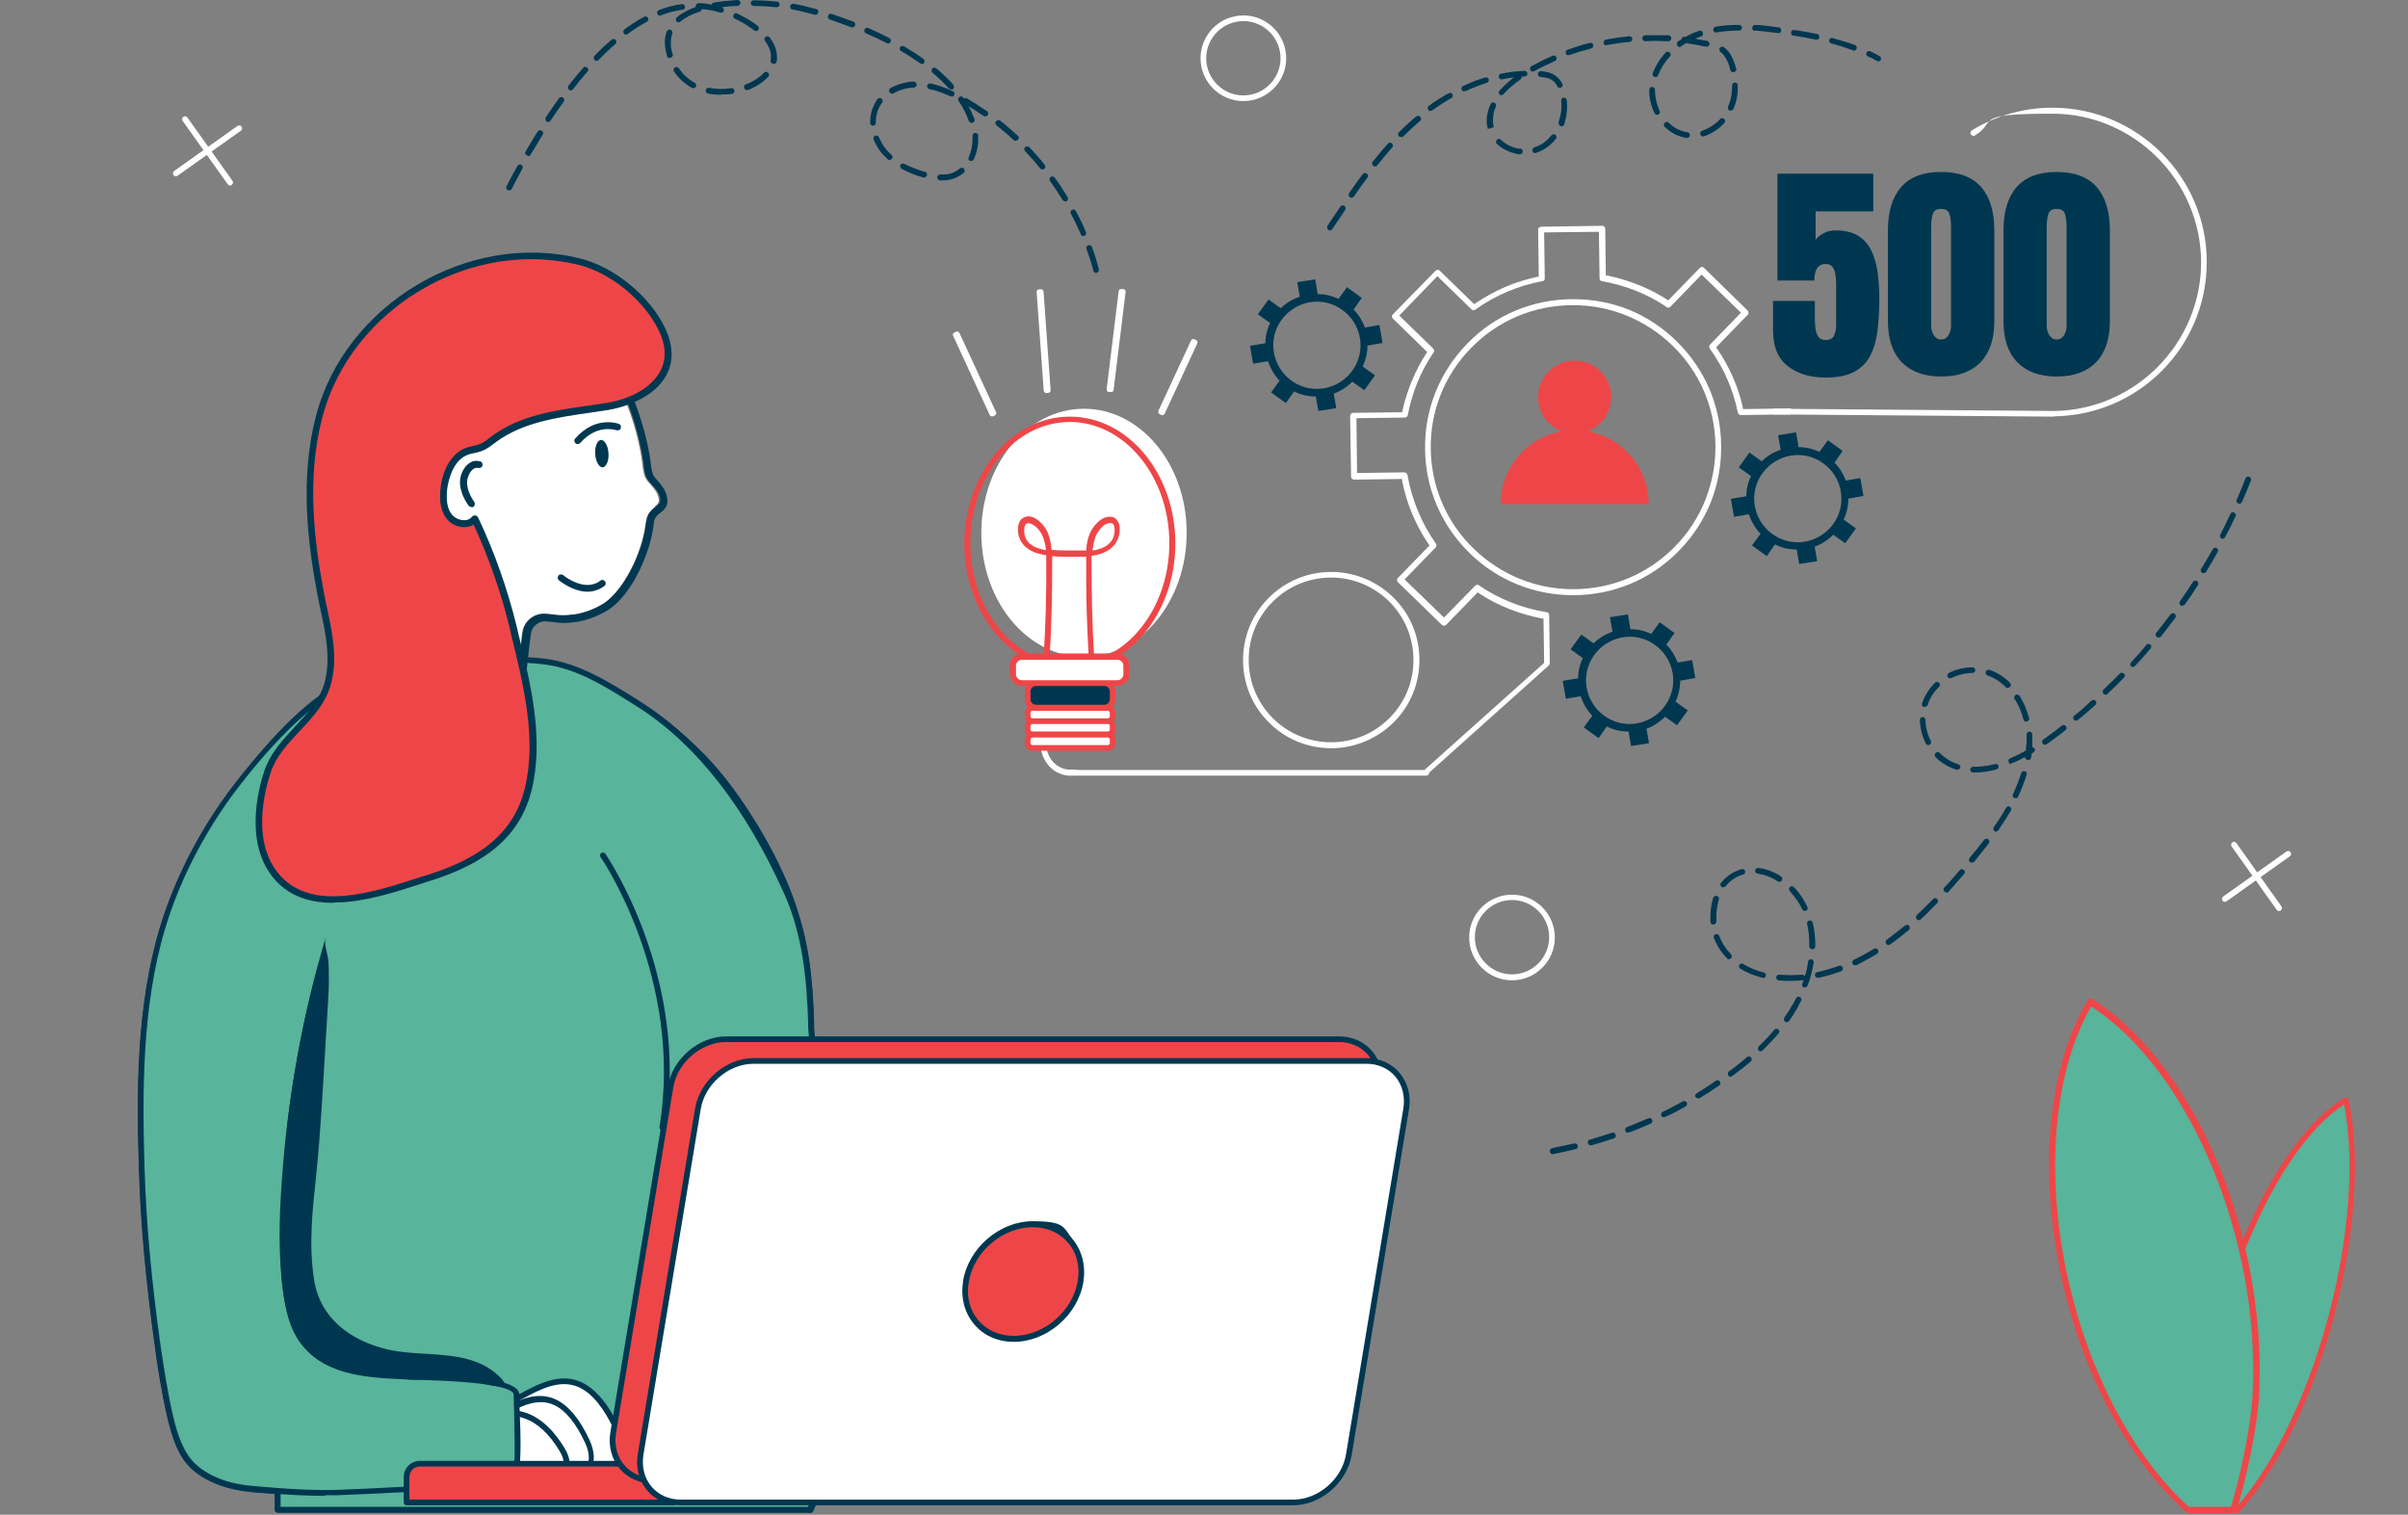 <?xml version="1.0" encoding="UTF-8"?><svg id="_ò_1" xmlns="http://www.w3.org/2000/svg" viewBox="0 0 764.6 481"><rect x="0" y="0" width="764.6" height="481" fill="#808080" stroke="none"/><defs><style>.cls-1{fill:#fff;}.cls-2{fill:#ee4648;}.cls-3{fill:#58b49a;}.cls-4{fill:#003750;}</style></defs><path class="cls-1" d="m208,161c-.5.4-1.1.9-1.7,1.6-1,1.2-1.2,2.7-1.4,4-1.2,9.5-7,20.6-12.9,24.8-2.6,1.8-6.6,3.4-9.8,3.8-3.4.5-4.4.4-7.1,0-.5,0-1.1-.1-1.9-.2-3.2-.4-6.3,1.7-7.2,4.9-.2.7-.4,2.4-.7,5.2-.3-1.1-.6-2.2-.8-3.3l-.7-3c-2.9-11.9-7-23.4-12.2-34.4-.2-.3-.5-.6-.9-.6s-.7.1-1,.4c-.8,1-1.9,1.1-2.5,1.1h0c-1.5,0-3-.7-3.9-1.8-1.4-1.8-1.9-4.5-1.5-8.2.3-2.1,1.5-9.3,7-11,.5-.2,1.1-.3,1.7-.4.7-.1,1.5-.3,2.2-.6,1.5-.5,2.8-1.5,4-2.4l.8-.6c8.4-6.1,19.2-7.7,29.6-9.2,1.8-.3,3.6-.5,5.4-.8,2.3-.4,4.6-.9,6.6-1.7,2.4,6.2,4,12.4,4.8,18.3,0,.3,0,.6.1.9.2,1.7.4,3.6,1.7,5.1l1.4,1.6c1.3,1.5,1.9,2.8,2.1,4.1,0,1.1-.4,1.5-1.4,2.3h0l.2.1Z"/><path class="cls-3" d="m261.3,470.2l-1-133.3-2.6-7c-.1-1.4-.2-2.9-.2-3.8v-1.4c-.4-14.1-1.4-24.5-5.9-37.9-4.6-13.5-14.1-29.4-22.7-40.1-7.2-8.9-15.9-16.4-25.3-22.4-.2-.1-.4-.2-.6-.4-.3-.2-.7-.4-1-.6-.8-.5-1.6-1-2.5-1.6-8-5-16.4-9.9-25.6-11.3-1.1,0-2.1-.1-3.1-.2l-30.6.5h-.7c-8.3.1-16.7.8-24.5,3.8-14.6,5.5-26.9,19.2-37,31.6-.2.3-.5.6-.7.9-11,13.6-20.4,30.5-25.6,48-7.3,24.4-7.3,50.9-6.5,76.3.6,18.7,2.4,37.3,5,55.8,1.1,7.6,2.3,15.3,4,22.8,1.4,5.9,3.2,12.2,7.7,16.1,5.3,4.7,12.3,6.5,19,7,.6,0,1.2.1,1.8.1s1.1,0,1.7.1h.7c.4,0,.9,0,1.3.1h1.9v6h169.2l1.1-2.3,2.9-7h0l-.2.2Z"/><path class="cls-4" d="m257.4,480.4H88.2c-.2,0-.5-.1-.7-.3-.2-.2-.3-.4-.3-.6v-5.1l-6.6-.5c-8.2-.7-14.8-3.1-19.5-7.2-4.6-4-6.5-10.4-8-16.6-1.8-7.9-3.1-16-4-22.9-2.8-20.2-4.5-38.5-5-55.9-.8-23.9-.9-51.5,6.6-76.6,5-16.7,14.1-33.9,25.8-48.3l.7-.9c10.8-13.4,22.8-26.5,37.4-31.9,8.4-3.2,17.3-3.7,24.8-3.8l31.3-.5c1.1,0,2.2.2,3.2.2,9.5,1.5,18.1,6.5,26,11.4l4.1,2.6c9.9,6.4,18.5,14,25.5,22.6,9.6,11.9,18.6,27.8,22.9,40.4,4.5,13.3,5.6,23.6,6,38.2v1.4c0,.9.1,2.1.2,3.4v.2l2.6,6.8v.3l1,133.3v.4l-2.9,7-1.1,2.4c-.1.3-.5.5-.8.5h0Zm-168.3-1.9h167.7l.8-1.8,2.8-6.8-.9-132.9-2.5-6.8v-.6c-.1-1.3-.2-2.6-.2-3.5v-1.4c-.4-14.4-1.5-24.6-5.9-37.7-4.2-12.3-13.3-28.3-22.6-39.9-6.9-8.5-15.3-16-25.1-22.2l-4.1-2.6c-7.8-4.9-16.1-9.8-25.3-11.2-1,0-2.1-.1-3.1-.2l-31.2.5c-7.4.1-16,.6-24.2,3.7-14.2,5.3-26,18.2-36.6,31.4l-.7.9c-11.5,14.2-20.5,31.2-25.4,47.7-7.4,24.8-7.2,52.3-6.5,76,.5,17.3,2.2,35.5,5,55.7,1,6.8,2.2,14.8,4,22.7,1.4,6,3.3,12,7.4,15.7,4.4,3.9,10.6,6.2,18.4,6.8l7.4.6c.5,0,.8.4.8.9v5h0Z"/><path class="cls-1" d="m160.9,445.9c7.5-3.5,15.4-9.6,23.4-5.9,4.9,2.3,8.7,8,11.6,14.1,1.9,4.2,2,7.7-.4,11.5-.3.5-.7,1.1-1.1,1.6-3.1,4.2-8.3,1.9-9.1-4-.3-2.2-.6-4.3-1-6.5s-1-4.6-2.3-5.8c-1.8-1.6-4.1-.6-6.2.3-8.3,3.8-17.2,5.1-25.9,4,3.5-2.7,6.7-6,10.1-9l.9-.3h0Z"/><path class="cls-4" d="m190.8,470.3c-.4,0-.8,0-1.2-.2-2.6-.7-4.6-3.4-5.1-6.8-.3-2.1-.6-4.3-1-6.5s-.9-4.3-2-5.3c-1.3-1.2-3-.5-5.2.5-8.4,3.8-17.6,5.2-26.4,4-.4,0-.7-.3-.8-.7-.1-.4,0-.7.3-1,2.3-1.8,4.6-3.9,6.7-5.9,1.1-1,2.2-2.1,3.3-3.1.2-.2.6-.3.9-.2,0,0,.2-.2.3-.2,1.5-.7,2.9-1.5,4.5-2.3,6.3-3.4,12.9-6.8,19.7-3.6,4.4,2.1,8.5,7,12,14.5,2.2,4.7,2,8.5-.4,12.4-.4.5-.7,1.1-1.1,1.6-1.2,1.6-2.8,2.5-4.5,2.5h0v.3Zm-11-21.3c1,0,2,.3,2.9,1.1,1.6,1.5,2.2,4,2.6,6.3.4,2.2.8,4.4,1,6.5.4,2.8,1.8,4.8,3.7,5.3,1.4.4,2.7-.2,3.8-1.7.4-.5.7-1,1-1.5,2.1-3.4,2.2-6.6.3-10.7-3.3-7.2-7.1-11.8-11.1-13.7-6-2.8-12.2.4-18.1,3.6-1.5.8-3,1.6-4.6,2.3-.2.1-.4.1-.6,0h0c-1.1,1-2.2,2-3.3,3-1.6,1.5-3.4,3.1-5.1,4.6,7.8.6,15.8-.8,23.3-4.1,1.2-.5,2.8-1.2,4.3-1.2h0l-.1.2Z"/><path class="cls-1" d="m155.6,450.5c6.6-3.1,13.6-8.5,20.8-5.2,4.4,2,7.8,7.1,10.3,12.5,1.7,3.7,1.8,6.8-.3,10.2-.3.5-.6.9-.9,1.4-2.8,3.7-7.4,1.7-8.1-3.6-.3-1.9-.6-3.8-.9-5.7-.4-2-.9-4.1-2.1-5.1-1.6-1.4-3.7-.5-5.5.3-7.4,3.3-15.3,4.5-23,3.5,3.1-2.4,6-5.3,9-7.9l.8-.2h0l-.1-.2Z"/><path class="cls-4" d="m182,472.1c-.4,0-.7,0-1.1-.1-2.4-.6-4.1-3-4.6-6.1-.3-1.9-.6-3.8-.9-5.7s-.8-3.8-1.8-4.6c-1.1-1-2.6-.4-4.5.4-7.5,3.4-15.7,4.6-23.5,3.6-.4,0-.7-.3-.8-.7s0-.7.3-1c2.1-1.5,4-3.4,5.9-5.2,1-.9,2-1.8,2.9-2.7.2-.2.5-.3.8-.2,0,0,.2-.1.2-.2,1.3-.6,2.6-1.3,4-2,5.6-3,11.5-6,17.6-3.2,4,1.9,7.6,6.2,10.7,12.9,1.9,4.2,1.8,7.6-.4,11.1-.3.5-.6,1-1,1.4-1.1,1.5-2.6,2.3-4.1,2.3h.3Zm-9.7-18.9c.9,0,1.8.3,2.6,1,1.4,1.3,2,3.6,2.4,5.7.4,1.9.7,3.9.9,5.8.3,2.4,1.6,4.2,3.2,4.6,1.2.3,2.3-.2,3.2-1.5.3-.4.6-.9.9-1.3,1.9-3,1.9-5.8.3-9.3-2.9-6.3-6.3-10.4-9.8-12-5.3-2.5-10.7.4-16,3.2-1.3.7-2.7,1.4-4.1,2-.2,0-.4.1-.6,0h0c-1,.9-1.9,1.8-2.9,2.7-1.4,1.3-2.9,2.6-4.3,3.9,6.9.5,13.8-.7,20.4-3.7,1.1-.5,2.5-1.1,3.9-1.1h-.1Z"/><path class="cls-1" d="m143.3,453.9c7.5-2.6,15.5-7.4,23.6-4.5,5,1.8,8.8,6.1,11.7,10.8,2,3.2,2.1,5.9-.4,8.8-.3.4-.7.8-1.1,1.2-3.1,3.2-12.3,1.8-13.1-2.7-.3-1.7-.2-2.8-.6-4.4-.4-1.7-2.5-1.2-4.2-1.2-3,0-6,.7-8.1.8-9.8.4-10.2-.8-19-1.7,3.5-2,6.8-4.6,10.2-6.9l.9-.2h.1Z"/><path class="cls-4" d="m171.9,472.9c-1.3,0-2.6-.2-3.7-.5-2.8-.9-4.7-2.6-5.1-4.7-.1-.8-.2-1.4-.2-2.1,0-.8-.1-1.5-.3-2.3-.1-.5-.6-.6-2.3-.5h-1c-1.7,0-3.4.2-5,.5-1.1.2-2.2.3-3.1.4-6.5.3-8.9-.1-12.2-.7-1.8-.3-3.8-.6-6.9-1-.4,0-.7-.3-.8-.7s0-.8.4-1c2.3-1.3,4.6-3,6.8-4.5,1.1-.8,2.2-1.6,3.4-2.3.2-.2.6-.2.8-.1,0,0,.2-.2.3-.2,1.5-.5,2.9-1.1,4.5-1.7,6.3-2.5,12.9-5.2,19.7-2.8,4.5,1.6,8.6,5.4,12.1,11.2,2.2,3.7,2.1,6.8-.4,9.9-.4.4-.7.9-1.1,1.2-1.4,1.4-3.6,2-5.9,2h0v-.1Zm-10.8-12c1.3,0,2.8.3,3.2,2,.2,1,.3,1.8.4,2.6,0,.6,0,1.2.2,1.9.2,1.4,1.6,2.6,3.8,3.3,3,.9,6.3.5,7.7-1,.4-.4.7-.8,1-1.1,2.1-2.5,2.1-4.8.3-7.8-3.3-5.5-7.1-9-11.2-10.4-6.2-2.2-12.4.3-18.4,2.7-1.5.6-3.1,1.2-4.6,1.8h-.6l-.1.1c-1.1.8-2.2,1.5-3.3,2.3-1.5,1.1-3,2.2-4.6,3.2,1.8.2,3.1.5,4.4.7,3.2.6,5.6,1,11.8.7.9,0,1.9-.2,2.9-.3,1.6-.2,3.4-.5,5.2-.5s.6,0,.9,0h.9l.1-.2Z"/><path class="cls-4" d="m257,480.4c-.1,0-.3,0-.4-.1-.5-.2-.6-.8-.4-1.2l1.2-2.3c.2-.5.8-.6,1.2-.4s.6.8.4,1.2l-1.2,2.3c-.2.3-.5.5-.8.5h0Z"/><path class="cls-3" d="m257.8,329.2c-.1-1.4-.2-2.1-.2-3v-1.4c-.4-14-1.9-28.4-7.6-41.1-10.5-23.5-25.6-46-46.4-59.4-.2-.1-.4-.2-.6-.4-.3-.2-.7-.4-1-.6-9-5.7-18.3-11.6-28.8-13-11-1.4-22,.1-33,.4h-.7c-13.4.2-25.1,2.7-36.5,10.7-9.3,6.5-17.7,15.6-25,24.7-.2.3-.5.6-.7.9-11,13.6-20.4,30.5-25.6,48-7.3,24.4-7.3,50.9-6.5,76.3.6,18.7,2.4,37.3,5,55.8,1.1,7.6,2.3,15.3,4,22.8,1.4,5.9,3.2,12.2,7.7,16.1,5.3,4.7,12.3,6.5,19,7,.6,0,1.2.1,1.8.1s1.1,0,1.7.1h.7c.4,0,.9,0,1.3.1h1.9c6.3.5,12.7.8,19.1.6,8.8-.3,17.5-.8,26.2-1.2h1.1l6-.3c4.7-.2,9.4-.4,14-.7,2.1-.1,4.6.2,6.7-.3,2.6-.6,2.4-.3,2.7-3.4.1-1.1.2-2.2.3-3.4.4-7.2-.2-14.8-.3-21.9,0-5.3-29.1-5.4-32.4-5.6-13.7-.8-32.1-.3-38.2-16.8-5.2-14-2.8-31.1-2.5-45.8.4-20,6-51.9,11.9-70.8l155,25.3h0l-.1.2Z"/><path class="cls-4" d="m103.3,475c-5.6,0-10.9-.3-15.2-.6l-7.4-.6c-8.2-.7-14.8-3.1-19.5-7.2-4.6-4-6.5-10.4-8-16.6-1.8-7.9-3.1-16-4-22.9-2.8-20.2-4.5-38.5-5-55.9-.8-23.9-.9-51.5,6.6-76.6,5-16.7,14.1-33.9,25.8-48.3l.7-.9c5.8-7.2,14.8-17.6,25.2-24.9,10.4-7.3,21.8-10.6,37-10.9h.7c3.4,0,6.9-.3,10.2-.5,7.5-.4,15.3-.9,22.9.1,10.6,1.4,20,7.3,29.1,13l1.7,1.1c18.6,11.9,34.3,32.1,46.7,59.8,6.1,13.6,7.3,28.6,7.7,41.5v1.4c0,.5.1.9.1,1.4,0,.4.1.9.1,1.6,0,.5-.3.9-.9,1-.5,0-.9-.3-1-.9,0-.6,0-1.1-.1-1.5,0-.6-.1-1-.1-1.6v-1.4c-.4-12.7-1.6-27.5-7.6-40.8-12.3-27.4-27.8-47.2-46-59l-1.6-1c-9-5.7-18.2-11.5-28.4-12.8-7.5-1-15.2-.5-22.6-.1-3.4.2-6.9.4-10.3.5h-.8c-14.8.2-25.8,3.5-36,10.5-10.2,7.1-19.1,17.4-24.8,24.5l-.7.9c-11.5,14.2-20.5,31.2-25.4,47.7-7.4,24.8-7.2,52.3-6.5,76,.5,17.3,2.2,35.5,5,55.7,1,6.8,2.2,14.8,4,22.7,1.4,6,3.3,12,7.4,15.7,4.4,3.9,10.6,6.2,18.4,6.8l7.4.6c5.2.4,12,.8,19,.6,5.8-.2,11.7-.5,17.4-.8,2.9-.1,5.9-.3,8.8-.5l21.2-1h2.2c1.5,0,3,0,4.3-.3h.6c.5-.2,1-.3,1.1-.4,0-.1.1-.8.2-1.4v-.8c.2-1,.3-2.2.4-3.3.3-4.5,0-9.3,0-13.9,0-2.6-.2-5.3-.2-7.9,0-1.1-2.9-3.9-29.4-4.6h-2.2c-1.1,0-2.1-.1-3.2-.2-13.3-.6-29.9-1.4-35.8-17.2-4.2-11.1-3.5-24-2.9-36.4.2-3.4.3-6.6.4-9.7.3-19,5.7-50.9,11.9-71.1.2-.5.7-.8,1.1-.6.5.1.8.7.6,1.1-6.2,20-11.5,51.7-11.8,70.6,0,3.2-.2,6.4-.4,9.8-.6,12.2-1.2,24.9,2.8,35.7,5.5,14.7,20.7,15.4,34.2,16.1,1.1,0,2.2.1,3.3.2h2.1c21.8.6,31.1,2.5,31.1,6.4,0,2.6.1,5.2.2,7.8.2,4.6.3,9.5,0,14.1,0,1.2-.2,2.3-.3,3.4v.7c-.3,2.4-.5,2.8-2.9,3.3h-.5c-1.5.5-3.1.4-4.7.4h-2.1l-21.2,1c-2.9.1-5.8.3-8.8.4-5.7.3-11.7.6-17.5.8h-4l.2.2Z"/><path class="cls-4" d="m103.4,297.7c-7.4,25.1-12.1,51-13.9,77.1-.9,12-1.2,24.1.5,36.1.8,5.4,2,10.9,5.2,15.3,4.2,5.7,11.1,8.8,18.1,10s14.1.8,21.1,1c5.2.2,10.4.6,15.5,1.5,2.6.4,5.3,1.2,7.9,1.5,4.6.6,1.6-2.5-.4-4.1-9.3-7.9-23.3-5-34.4-7.6-11.7-2.8-21.4-9.8-23.3-22.3-1.7-11-.5-22,.7-33,1.5-14.7,2.2-29.4,3.1-44.1.2-3.3.4-6.5.6-9.8s.4-6.5.3-9.8c0-1.3,0-2.7-.1-4s-.4-2.5-.7-3.8c-.2-1.2-.6-2.7-.2-3.9h0v-.1Z"/><path class="cls-4" d="m210.3,358.9h-.1c-.5,0-.8-.5-.8-1,7.7-47.1-18.4-85.4-18.7-85.7-.3-.4-.2-1,.2-1.3s1-.2,1.3.2c.3.4,26.9,39.2,19,87.1,0,.5-.5.8-.9.8h0v-.1Z"/><path class="cls-2" d="m214,477.1h-84.9v-8.1c0-2.3,1.9-4.2,4.2-4.2h80.7v12.3h0Z"/><path class="cls-4" d="m214,478h-84.9c-.5,0-.9-.4-.9-.9v-8.1c0-2.8,2.3-5.1,5.1-5.1h80.7c.5,0,.9.4.9.9v12.3c0,.5-.4.9-.9.9h0Zm-84-1.8h83.1v-10.5h-79.8c-1.8,0-3.3,1.5-3.3,3.3v7.2h0Z"/><path class="cls-2" d="m207.4,470.2h194.5c8.4,0,16.3-6.8,17.7-15.2l18.2-109.8c1.4-8.4-4.3-15.2-12.7-15.2h-194.5c-8.4,0-16.3,6.8-17.7,15.2l-18.2,109.8c-1.4,8.4,4.3,15.2,12.7,15.2h0Z"/><path class="cls-4" d="m401.9,471.1h-194.5c-4.3,0-8.1-1.7-10.6-4.7-2.6-3.1-3.7-7.2-3-11.5l18.2-109.8c1.5-8.8,9.8-16,18.6-16h194.5c4.3,0,8.1,1.7,10.6,4.7,2.6,3.1,3.7,7.2,3,11.5l-18.2,109.8c-1.5,8.8-9.8,16-18.6,16h0Zm-171.3-140.2c-8,0-15.5,6.5-16.8,14.4l-18.2,109.8c-.6,3.8.3,7.4,2.6,10.1,2.2,2.6,5.5,4.1,9.2,4.1h194.5c8,0,15.5-6.5,16.8-14.4l18.2-109.8c.6-3.8-.3-7.4-2.5-10.1-2.2-2.6-5.5-4.1-9.2-4.1h-194.6Z"/><path class="cls-1" d="m216.1,477.1h194.5c8.4,0,16.3-6.8,17.7-15.2l18.2-109.8c1.4-8.4-4.3-15.2-12.7-15.2h-194.5c-8.4,0-16.3,6.8-17.7,15.2l-18.2,109.8c-1.4,8.4,4.3,15.2,12.7,15.2h0Z"/><path class="cls-4" d="m410.6,478h-194.5c-4.3,0-8.1-1.7-10.6-4.7-2.6-3.1-3.7-7.2-3-11.5l18.2-109.8c1.5-8.8,9.8-16,18.6-16h194.5c4.3,0,8.1,1.7,10.6,4.7,2.6,3.1,3.7,7.2,3,11.5l-18.2,109.8c-1.5,8.8-9.8,16-18.6,16h0Zm-171.3-140.2c-8,0-15.5,6.5-16.8,14.4l-18.2,109.8c-.6,3.8.3,7.4,2.6,10.1,2.2,2.6,5.5,4.1,9.2,4.1h194.5c8,0,15.5-6.5,16.8-14.4l18.2-109.8c.6-3.8-.3-7.4-2.5-10.1-2.2-2.6-5.5-4.1-9.2-4.1h-194.6Z"/><path class="cls-2" d="m306.7,407c-1.7,10,5.1,18.2,15.2,18.2s19.6-8.1,21.2-18.2c1.7-10-5.1-18.2-15.2-18.2s-19.6,8.1-21.2,18.2Z"/><path class="cls-4" d="m321.9,426.1c-5.1,0-9.6-2-12.6-5.6-3.1-3.7-4.3-8.5-3.5-13.7,1.7-10.5,11.6-19,22.1-19s9.6,2,12.6,5.6c3.1,3.7,4.3,8.5,3.5,13.7-1.7,10.5-11.6,19-22.1,19Zm6-36.4c-9.6,0-18.7,7.8-20.3,17.4-.8,4.6.3,9,3.1,12.2,2.7,3.2,6.7,4.9,11.2,4.9,9.6,0,18.7-7.8,20.3-17.4.8-4.6-.3-9-3.1-12.2-2.7-3.2-6.7-4.9-11.2-4.9Z"/><path class="cls-4" d="m165.4,215.7h-.1c-.6,0-1-.6-.9-1.2.2-1.7.4-3.6.6-5.6.6-5.1.9-8.2,1.2-9.1.9-3.1,4-5.2,7.2-4.9.7,0,1.3.1,1.9.2,2.7.3,3.6.4,7.1,0,3.1-.4,7.2-2,9.8-3.8,5.9-4.2,11.7-15.3,12.9-24.8.2-1.3.4-2.8,1.4-4,.5-.7,1.1-1.1,1.7-1.6,1-.8,1.5-1.2,1.4-2.3-.1-1.4-.7-2.6-2.1-4.1l-1.4-1.6c-1.3-1.5-1.5-3.4-1.7-5.1,0-.3,0-.6-.1-.9-.9-6.2-2.6-12.7-5.1-19.2-2.9-7.4-6.2-12.9-10.1-16.9-2.3-2.4-7.2-6.3-13.2-5.9-8.8.6-19.8,5.8-28,13.2-9.9,8.9-14.9,20.1-14.2,31.3.5,8,3.5,16.1,8.5,23.6.3-.2.7-.4,1.2-.3.8.1,1.3.9,1.4,1.9.1,1.1-.3,1.9-1,2.2-.4.1-.8.1-1.1,0-1.2,4.7-1.5,14.2-1.7,22.6-.1,3.6-.2,7-.4,10,0,.6-.5,1-1.1,1s-1-.5-1-1.1c.2-3,.3-6.4.4-10,.3-9.8.6-19.8,2.2-24.3-5.6-8-8.9-16.8-9.5-25.5-.8-11.9,4.5-23.7,14.9-33,8.6-7.7,20.1-13.1,29.3-13.8,6.9-.5,12.3,3.9,14.9,6.6,4.2,4.2,7.6,10,10.6,17.7,2.6,6.7,4.4,13.3,5.3,19.7,0,.3,0,.6.1,1,.2,1.5.4,2.9,1.2,3.9l1.4,1.6c1.1,1.3,2.4,3,2.6,5.4.2,2.3-1.1,3.4-2.2,4.2-.5.4-.9.7-1.3,1.2-.6.7-.8,1.7-.9,3-1.1,8.7-6.7,21.3-13.8,26.3-2.9,2-7.2,3.7-10.7,4.2-3.7.5-4.9.4-7.6,0-.5,0-1.1-.1-1.8-.2-2.2-.2-4.3,1.2-4.9,3.3-.2.8-.7,5.1-1.1,8.8-.2,1.9-.4,3.9-.6,5.6,0,.5-.5.9-1.1.9h0l-.5-.2Z"/><path class="cls-4" d="m183.4,141c-.2,0-.5,0-.7-.3-.4-.4-.5-1.1,0-1.5,6.4-7.3,13.5-4.7,13.8-4.6.6.2.8.8.6,1.4-.2.6-.8.8-1.4.6-.2,0-6-2.1-11.4,4-.2.2-.5.4-.8.4h-.1Z"/><path class="cls-4" d="m193.2,143.9c.2,2.4-.7,4.4-1.8,4.5s-2.3-1.8-2.4-4.2c-.2-2.4.7-4.4,1.8-4.5s2.3,1.8,2.4,4.2Z"/><path class="cls-4" d="m186.6,187.9c-4.3,0-8.2-2.9-9.1-3.6-.5-.4-.5-1-.2-1.5s1-.5,1.5-.2c.9.8,5.9,4.4,10.2,2.7.6-.2,1.1-.5,1.6-.9s1.1-.3,1.5.2.3,1.1-.2,1.5c-.7.5-1.4.9-2.2,1.2-1.1.4-2.1.6-3.2.6h.1Z"/><path class="cls-4" d="m149.7,161c-.3,0-.7-.2-.9-.4-1.6-2.3-3.4-5.8-2.5-9.4.4-1.5,1.4-3.4,3-4.3.9-.6,2-.7,3.1-.4.6.1.9.7.8,1.3-.1.6-.7.9-1.3.8-.5-.1-1,0-1.4.2-1,.6-1.7,1.9-2,3-.8,2.9,1,6,2.1,7.6.3.5.2,1.1-.2,1.5-.2.1-.4.2-.6.2h0l-.1-.1Z"/><path class="cls-2" d="m206.1,123.7c-3.6,2.8-8.6,4.7-13.7,5.5-12.3,1.9-25.5,2.8-35.5,10.2-1.4,1-2.8,2.2-4.5,2.8-1.3.4-2.6.5-3.9.9-4.8,1.5-7.1,6.9-7.7,11.9-.4,3.1-.2,6.5,1.7,9s6.2,3.2,8.1.7c3.5,7.5,8.5,19.2,12.1,34.2,4,16.4,9,34.6,4.8,51.7-3.9,16.3-17.3,23.6-32.1,28.3-13.2,4.1-34.4,12.2-46.2.9-9.3-8.9-8.1-23.8-4.3-35,3.7-10.9,15.8-16.5,19-27.6,2.7-9.4-.4-19.3-2.1-28.6-3.4-18.4-5.3-37.9-.6-56.2,9-34.8,47.8-58.1,82.7-49.3,10.6,2.7,21.5,11.7,26.2,21.5,4,8.3,1.4,14.8-4,19h0v.1Z"/><path class="cls-4" d="m105.8,286.7c-6.5,0-12.5-1.6-17.2-6-11.8-11.3-6.5-30.5-4.6-36.1,1.9-5.5,5.8-9.7,9.6-13.8,4-4.3,7.8-8.4,9.4-13.8,2.1-7.5.5-15.5-1.2-23.2-.3-1.7-.7-3.3-1-4.9-3-15.9-5.7-36.7-.5-56.7,9.2-35.6,48.5-59,84-50.1,10.8,2.7,22.1,12,26.9,22.1,3.8,8,2.3,15.2-4.3,20.3h0c-3.6,2.8-8.6,4.8-14.2,5.7-1.8.3-3.6.5-5.4.8-10.5,1.5-21.3,3.1-29.6,9.2-.2.2-.5.4-.8.6-1.2.9-2.5,1.9-4,2.4-.8.3-1.5.4-2.2.6-.6.1-1.2.2-1.7.4-5.4,1.7-6.7,8.9-7,11-.4,3.7,0,6.4,1.5,8.2.9,1.1,2.4,1.8,3.9,1.8h0c.6,0,1.8-.1,2.5-1.1.2-.3.6-.4,1-.4s.7.3.9.6c5.2,11,9.3,22.6,12.2,34.4l.7,3c3.8,15.4,8.1,32.9,4.1,49.2-4.4,18-19.8,24.9-32.8,29-1,.3-2.1.7-3.1,1-7.7,2.5-17.7,5.7-26.9,5.7h0l-.2.1Zm62.8-204.4c-29.8,0-58.7,20.9-66.3,50.4-5.1,19.6-2.4,40.1.6,55.7.3,1.6.6,3.2,1,4.9,1.7,8,3.4,16.2,1.1,24.2-1.7,6-5.8,10.4-9.9,14.7-3.8,4.1-7.4,7.9-9.1,13-1.8,5.3-6.9,23.4,4,33.9,10.5,10,28.7,4.2,42-.1,1.1-.4,2.2-.7,3.2-1,12.5-3.9,27.3-10.6,31.4-27.5,3.9-15.8-.4-33-4.1-48.2l-.7-3c-2.7-11.2-6.6-22.2-11.4-32.7-.9.5-1.9.8-3,.8h0c-2.1,0-4.3-1-5.6-2.7-1.8-2.3-2.4-5.5-1.9-9.8.8-6.6,4-11.4,8.4-12.8.7-.2,1.3-.3,1.9-.5.7-.1,1.3-.3,1.9-.5,1.2-.4,2.3-1.2,3.4-2.1.3-.2.5-.4.8-.6,8.8-6.5,19.9-8.1,30.6-9.6,1.8-.3,3.6-.5,5.4-.8,5.2-.8,9.9-2.7,13.2-5.3,4-3.2,8-8.8,3.7-17.7-4.6-9.6-15.3-18.4-25.5-20.9-5-1.2-10-1.8-15.1-1.8h0Zm37.5,41.4h0Z"/><path class="cls-1" d="m480.1,311.3c-7.5,0-13.6-6.1-13.6-13.6s6.1-13.6,13.6-13.6,13.6,6.1,13.6,13.6-6.1,13.6-13.6,13.6Zm0-25.5c-6.5,0-11.8,5.3-11.8,11.8s5.3,11.8,11.8,11.8,11.8-5.3,11.8-11.8-5.3-11.8-11.8-11.8Z"/><path class="cls-1" d="m394.8,32.1c-7.5,0-13.6-6.1-13.6-13.6s6.1-13.6,13.6-13.6,13.6,6.1,13.6,13.6-6.1,13.6-13.6,13.6Zm0-25.4c-6.5,0-11.8,5.3-11.8,11.8s5.3,11.8,11.8,11.8,11.8-5.3,11.8-11.8-5.3-11.8-11.8-11.8Z"/><path class="cls-1" d="m723.7,289.3c-.3,0-.6-.1-.8-.4l-14.3-20.1c-.3-.4-.2-1,.2-1.3s1-.2,1.3.2l14.3,20.1c.3.4.2,1-.2,1.3-.2.1-.3.2-.5.2h0Z"/><path class="cls-1" d="m706.5,286.4c-.3,0-.6-.1-.8-.4-.3-.4-.2-1,.2-1.3l20.1-14.3c.4-.3,1-.2,1.3.2.3.4.2,1-.2,1.3l-20.1,14.3c-.2.1-.3.2-.5.2h0Z"/><path class="cls-1" d="m73.1,58.9c-.3,0-.6-.1-.8-.4l-14.3-20.1c-.3-.4-.2-1,.2-1.3s1-.2,1.3.2l14.3,20.1c.3.4.2,1-.2,1.3-.2.1-.3.2-.5.2h0Z"/><path class="cls-1" d="m55.9,56c-.3,0-.6-.1-.8-.4-.3-.4-.2-1,.2-1.3l20.1-14.3c.4-.3,1-.2,1.3.2s.2,1-.2,1.3l-20.1,14.3c-.2.1-.3.2-.5.2h0Z"/><path class="cls-3" d="m737,429.3c-7,21.7-16.6,39.2-26.4,50.2h-12.5c-.9-9.1-.7-19.5.6-30.6,1.5-12.7,4.4-26.3,8.8-39.9,1.4-4.3,2.9-8.5,4.5-12.4,2-5,4.1-9.7,6.3-14,8.2-16.2,17.6-27.9,26.6-33.2,4.3,20,1.8,50.1-7.9,79.9h0Z"/><path class="cls-2" d="m710.6,480.4h-12.5c-.5,0-.9-.4-.9-.8-.9-9.2-.7-19.6.6-30.8,1.5-13.1,4.6-26.9,8.8-40,1.4-4.3,2.9-8.5,4.5-12.5,2-4.9,4.1-9.7,6.3-14.1,8.2-16.2,17.8-28.1,27-33.6.2-.1.6-.2.8,0,.3.1.5.4.5.6,4.5,20.8,1.4,51.6-8,80.4h0c-6.8,21-16.3,39-26.6,50.5-.2.2-.4.3-.7.3h.2Zm-11.6-1.9h11.2c10-11.4,19.2-28.9,25.9-49.6h0c9.1-27.9,12.2-57.7,8.2-78.2-8.6,5.6-17.5,16.9-25.2,32.2-2.2,4.4-4.3,9.1-6.3,14-1.6,4-3.1,8.1-4.5,12.4-4.2,13-7.3,26.7-8.8,39.7-1.2,10.7-1.5,20.7-.7,29.6h0l.2-.1Z"/><path class="cls-3" d="m716.3,443.6c-.6,9.9-3.8,25.2-7.1,35.9h-14.3c-9.8-8.7-18.8-21-26-35.7-1.2-2.4-2.3-5-3.5-7.5-3.6-8.4-6.6-17.5-9-27.1-.7-3-1.4-6-1.9-8.9-6.1-32.6-2.2-62.9,9.2-82,19.2,12,36.7,37.7,46,70.1.7,2.5,1.4,5,2,7.5,0,.3.1.6.2.9,2.8,12.1,4.3,24,4.5,35.2,0,4,0,8-.2,11.8h0l.1-.2Z"/><path class="cls-2" d="m709.2,480.5h-14.3c-.2,0-.5,0-.7-.3-10-8.9-19.1-21.4-26.3-36-1.2-2.5-2.4-5-3.5-7.6-3.7-8.6-6.7-17.8-9-27.3-.7-3-1.4-6-1.9-9-6-32-2.5-62.9,9.4-82.7.1-.2.4-.4.6-.5s.5,0,.8.1c19.9,12.5,37.3,38.9,46.4,70.7.7,2.5,1.4,5.1,2,7.5l.2.9c2.8,11.9,4.3,23.8,4.6,35.4,0,4,0,8-.2,11.9h0c-.7,10.4-4.1,26-7.1,36.1-.1.4-.5.7-1,.7h0v.1Zm-13.9-2h13.1c3-10,6.2-24.9,6.8-34.9.2-3.8.3-7.8.2-11.7-.2-11.4-1.7-23.2-4.5-35l-.2-.9c-.6-2.4-1.2-4.9-2-7.4-8.9-30.9-25.5-56.6-44.7-69-11.2,19.5-14.4,49.4-8.6,80.4.5,3,1.2,6,1.9,8.9,2.3,9.4,5.2,18.5,8.9,27,1.1,2.5,2.2,5,3.4,7.5,7,14.3,15.9,26.5,25.5,35.2h0l.2-.1Zm21-34.9"/><rect class="cls-4" x="326.3" y="216.9" width="27" height="7.9" rx="2.7" ry="2.7"/><path class="cls-2" d="m350.6,225.7h-21.6c-2,0-3.6-1.6-3.6-3.6v-2.4c0-2,1.6-3.6,3.6-3.6h21.6c2,0,3.6,1.6,3.6,3.6v2.4c0,2-1.6,3.6-3.6,3.6h0Zm-21.6-7.9c-1,0-1.8.8-1.8,1.8v2.4c0,1,.8,1.8,1.8,1.8h21.6c1,0,1.8-.8,1.8-1.8v-2.4c0-1-.8-1.8-1.8-1.8h-21.6Z"/><path class="cls-1" d="m339.8,246.3c-5.2,0-9.4-4.6-9.4-10.2s4.2-10.2,9.4-10.2,9.4,4.6,9.4,10.2v1.1c0,.5-.5.8-1,.8s-.8-.6-.8-1.1v-.8c0-4.6-3.4-8.3-7.6-8.3s-7.6,3.7-7.6,8.3,3.4,8.3,7.6,8.3.9.4.9.9-.4.9-.9.9h0v.1Z"/><ellipse class="cls-1" cx="344.2" cy="169.2" rx="32.6" ry="39.4"/><path class="cls-2" d="m339.7,212.9c-18.5,0-33.5-18.1-33.5-40.3s15-40.3,33.5-40.3,33.5,18.1,33.5,40.3-15,40.3-33.5,40.3Zm0-78.9c-17.5,0-31.6,17.3-31.6,38.5s14.2,38.5,31.6,38.5,31.6-17.3,31.6-38.5-14.2-38.5-31.6-38.5Z"/><path class="cls-1" d="m324.5,208.6h30.3c1.6,0,2.8,1.3,2.8,2.8v2.7c0,1.6-1.3,2.8-2.8,2.8h-30.3c-1.6,0-2.8-1.3-2.8-2.8v-2.7c0-1.6,1.3-2.8,2.8-2.8Z"/><path class="cls-2" d="m354.8,217.8h-30.3c-2.1,0-3.8-1.7-3.8-3.8v-2.7c0-2.1,1.7-3.8,3.8-3.8h30.3c2.1,0,3.8,1.7,3.8,3.8v2.7c0,2.1-1.7,3.8-3.8,3.8Zm-30.3-8.3c-1.1,0-1.9.9-1.9,1.9v2.7c0,1.1.9,1.9,1.9,1.9h30.3c1.1,0,1.9-.9,1.9-1.9v-2.7c0-1.1-.9-1.9-1.9-1.9h-30.3Z"/><rect class="cls-1" x="326.3" y="224.8" width="27" height="4.3" rx="1.6" ry="1.6"/><path class="cls-2" d="m351.7,230h-23.8c-1.4,0-2.5-1.1-2.5-2.5v-1c0-1.4,1.1-2.5,2.5-2.5h23.8c1.4,0,2.5,1.1,2.5,2.5v1c0,1.4-1.1,2.5-2.5,2.5Zm-23.8-4.3c-.4,0-.7.3-.7.7v1c0,.4.3.7.7.7h23.8c.4,0,.7-.3.7-.7v-1c0-.4-.3-.7-.7-.7h-23.8Z"/><rect class="cls-1" x="326.3" y="229" width="27" height="4.3" rx="1.6" ry="1.6"/><path class="cls-2" d="m351.7,234.2h-23.8c-1.4,0-2.5-1.1-2.5-2.5v-1c0-1.4,1.1-2.5,2.5-2.5h23.8c1.4,0,2.5,1.1,2.5,2.5v1c0,1.4-1.1,2.5-2.5,2.5Zm-23.8-4.3c-.4,0-.7.3-.7.7v1c0,.4.3.7.7.7h23.8c.4,0,.7-.3.7-.7v-1c0-.4-.3-.7-.7-.7h-23.8Z"/><rect class="cls-1" x="326.3" y="233.3" width="27" height="4.3" rx="1.6" ry="1.6"/><path class="cls-2" d="m351.7,238.4h-23.8c-1.4,0-2.5-1.1-2.5-2.5v-1c0-1.4,1.1-2.5,2.5-2.5h23.8c1.4,0,2.5,1.1,2.5,2.5v1c0,1.4-1.1,2.5-2.5,2.5Zm-23.8-4.2c-.4,0-.7.3-.7.7v1c0,.4.3.7.7.7h23.8c.4,0,.7-.3.7-.7v-1c0-.4-.3-.7-.7-.7h-23.8Z"/><path class="cls-2" d="m346.6,209.4c-.5,0-.9-.4-.9-.9-.6-9.8-.9-19.8-.8-29.7v-2h-5.3c-1.8,0-3.7,0-5.5-.2v2.1c0,9.9-.2,19.9-.8,29.7,0,.5-.5.9-1,.9s-.9-.5-.9-1c.6-9.8.9-19.7.8-29.6v-2.4c-.7-.1-1.3-.2-2-.4-3.5-.8-5.9-2.8-6.7-5.6-.4-1.6-.5-3.9.6-5.2.4-.5,1.3-1.2,2.7-1.1,2.7.2,5.2,3.3,6,5.4.6,1.7,1,3.5,1.1,5.2,1.9.2,3.8.2,5.6.2h5.4c.1-1.8.4-3.6,1.1-5.3.8-2,3.2-5.2,6-5.4,1.5-.1,2.3.5,2.7,1.1,1.1,1.3,1,3.6.5,5.2-.8,2.9-3.2,4.9-6.9,5.8-.6.1-1.1.2-1.7.3v2.2c0,9.9.2,19.9.8,29.6,0,.5-.4.9-.9,1h0l.1.1Zm5.9-43.3h-.2c-1.8.1-3.7,2.5-4.4,4.2-.5,1.4-.8,2.9-1,4.5.4,0,.8-.1,1.2-.2,2.1-.5,4.8-1.6,5.6-4.5.3-1.2.4-2.9-.2-3.6-.1-.2-.4-.4-1-.4h0Zm-25.8,0c-.6,0-.8.2-1,.4-.6.7-.6,2.4-.3,3.6.7,2.7,3.3,3.8,5.3,4.3.5.1.9.2,1.4.3-.1-1.5-.4-2.9-1-4.3-.6-1.7-2.6-4.1-4.4-4.2h-.2l.2-.1Z"/><rect class="cls-1" x="308.35" y="104.1" width="2.2" height="29.3" rx=".8" ry=".8" transform="translate(-21.27 140.75) rotate(-24.8)"/><path class="cls-1" d="m367.8,130.5l10.4-22.4c.2-.4.6-.5,1-.4l.6.3c.4.2.5.6.4,1l-10.4,22.4c-.2.4-.6.5-1,.4l-.6-.3c-.4-.2-.5-.6-.4-1h0Z"/><rect class="cls-1" x="330.28" y="91.83" width="2.2" height="33" rx=".8" ry=".8" transform="translate(-6.9 23.97) rotate(-4.1)"/><path class="cls-1" d="m351.4,123.5l3.8-31c0-.5.5-.8.9-.7h.6c.5.1.8.5.7,1l-3.8,31c0,.5-.5.8-.9.7h-.6c-.5-.1-.8-.5-.7-1Z"/><path class="cls-1" d="m652.4,132.3c-.5,0-.9-.4-.9-.9s.4-.9.9-.9c25.6-.4,46.5-21.5,46.5-47.2s-21.2-47.2-47.2-47.2-17.2,2.4-24.6,6.9c-.4.3-1,.1-1.3-.3-.3-.4-.1-1,.3-1.3,7.7-4.7,16.5-7.2,25.6-7.2,27,0,49,22,49,49s-21.7,48.6-48.3,49h0v.1Z"/><path class="cls-1" d="m452.3,244.5l38-34-.2-14.1h-.5c-7.2-1.4-13.9-4-20-8l-.4-.3-10,10.3c-.2.2-.4.3-.7.3s-.5-.1-.7-.3l-13.9-13.5c-.2-.2-.3-.4-.3-.7s0-.5.3-.7l10-10.3-.3-.4c-4.1-6.1-7-12.9-8.4-20.2v-.5c-.1,0-15.2.2-15.2.2-.5,0-1-.4-1-.9l-.3-19.3c0-.2.1-.5.3-.7.2-.2.4-.3.7-.3l15.6-.2v-.5c1.5-6.5,4-12.7,7.6-18.2l.3-.4-10.9-10.6c-.2-.2-.3-.4-.3-.7s0-.5.3-.7l13.5-13.8c.2-.2.4-.3.7-.3s.5,0,.7.3l10.9,10.6.4-.3c3-2,6.2-3.8,9.5-5.2,3.2-1.4,6.6-2.4,10.1-3.2h.5l-.2-14.9c0-.2,0-.5.3-.7s.4-.3.7-.3l19.3-.3c.5,0,1,.4,1,.9l.2,14.9h.5c6.7,1.4,13.1,3.9,18.9,7.6l.4.3,10-10.3c.2-.2.4-.3.7-.3s.5,0,.7.3l13.8,13.5c.2.2.3.4.3.7s0,.5-.3.7l-10,10.3.3.4c3.9,5.7,6.7,12,8.2,18.7v.5c.1,0,14.8-.2,14.8-.2.5,0,1,.4,1,.9s-.4,1-.9,1l-15.5.2c-.5,0-.9-.3-1-.8-1.5-7.4-4.5-14.2-8.9-20.3-.3-.4-.2-.9,0-1.2l9.9-10.2-12.5-12.1-9.9,10.2c-.2.2-.4.3-.7.3s-.4,0-.5-.2c-6.2-4.2-13.1-6.9-20.5-8.2-.5,0-.8-.5-.8-.9l-.2-14.8-17.4.2.2,14.6c0,.5-.3.9-.8.9-3.8.7-7.5,1.8-11,3.3-3.6,1.5-7,3.4-10.2,5.7-.2.1-.4.2-.6.2s-.5,0-.7-.3l-10.8-10.5-12.1,12.5,10.8,10.5c.3.3.4.8.1,1.2-4.1,6-6.8,12.7-8.2,19.9,0,.4-.5.8-.9.8l-15.4.2.2,17.4,15-.2c.4,0,.9.3,1,.8,1.4,7.9,4.4,15.2,9,21.8.3.4.2.9,0,1.2l-9.9,10.2,12.5,12.1,9.9-10.1c.2-.2.4-.3.7-.3s.4,0,.5.2c6.5,4.4,13.8,7.3,21.5,8.5.5,0,.8.5.8.9l.2,15.3c0,.3-.1.5-.3.7l-38.4,34.4-1.2-1.5h0l.1.3Z"/><path class="cls-1" d="m422.7,237.6c-7,0-14.1-2.6-19.5-7.9-5.4-5.2-8.4-12.2-8.5-19.7s2.7-14.6,7.9-19.9c10.8-11.1,28.5-11.3,39.6-.6,5.4,5.2,8.4,12.2,8.5,19.7s-2.7,14.6-7.9,19.9h0c-5.5,5.6-12.8,8.5-20.1,8.5h0Zm0-54.2c-6.8,0-13.6,2.6-18.8,7.9-4.9,5-7.5,11.6-7.4,18.6s2.9,13.5,7.9,18.4c10.4,10.1,27,9.8,37-.5h0c4.9-5,7.5-11.6,7.4-18.6s-2.9-13.5-7.9-18.4c-5.1-4.9-11.7-7.4-18.2-7.4h0Zm19.4,45.1"/><path class="cls-1" d="m499.5,189c-12.3,0-24-4.7-32.8-13.3-9-8.8-14.1-20.5-14.2-33.1-.2-12.6,4.6-24.4,13.3-33.4,8.9-9.2,20.9-14.2,33.7-14.2s24,4.7,32.8,13.3c9,8.8,14.1,20.5,14.2,33.1.2,12.6-4.5,24.4-13.3,33.4-8.9,9.2-20.9,14.2-33.7,14.2h0Zm0-92.1c-12.3,0-23.8,4.8-32.4,13.6-8.4,8.6-13,20-12.8,32.1s5,23.3,13.7,31.7c8.5,8.2,19.6,12.8,31.5,12.8h0c12.3,0,23.8-4.8,32.4-13.6,8.4-8.6,12.9-20,12.8-32.1-.2-12.1-5-23.3-13.7-31.7-8.5-8.2-19.6-12.8-31.5-12.8h0Zm33.1,77.8h0v-1.2,1.2Z"/><path class="cls-4" d="m434.5,109.7l4.5-.8-1-5.7-4.6.8c-.8-2.1-2-4.1-3.6-5.7l2.6-3.7-4.7-3.4-2.7,3.7h0c-2.1-1-4.3-1.5-6.6-1.5l-.8-4.7-5.7.9.8,4.6c-1.1.4-2.2.9-3.2,1.5s-2,1.3-2.8,2.2l-3.9-2.8-3.4,4.7,3.9,2.8c-1,2-1.5,4.2-1.5,6.4l-4.9.8,1,5.7,4.7-.8c.8,2.3,2,4.4,3.7,6.2l-2.7,3.7,4.7,3.4,2.6-3.7c2.2,1.1,4.6,1.6,6.9,1.6l.8,4.6,5.7-.9-.8-4.6c2.2-.8,4.2-2.1,5.9-3.8l3.8,2.7,3.4-4.7-3.9-2.8c1-2.2,1.5-4.4,1.5-6.7h.3Zm-5.1,8c-4.5,6.2-13.1,7.7-19.3,3.2s-7.7-13.1-3.2-19.3c4.5-6.2,13.1-7.7,19.3-3.2,6.2,4.4,7.7,13.1,3.2,19.3Z"/><path class="cls-4" d="m533.8,216.1l4.5-.8-1-5.7-4.6.8c-.8-2.1-2-4.1-3.6-5.7l2.6-3.7-4.7-3.4-2.7,3.7h0c-2.1-1-4.3-1.5-6.6-1.5l-.8-4.7-5.7.9.8,4.6c-1.1.4-2.2.9-3.2,1.5s-2,1.4-2.8,2.2l-3.9-2.8-3.4,4.7,3.9,2.8c-1,2-1.5,4.2-1.5,6.4l-4.9.8,1,5.7,4.7-.8c.8,2.3,2,4.4,3.7,6.2l-2.7,3.7,4.7,3.4,2.6-3.7c2.2,1.1,4.6,1.6,6.9,1.6l.8,4.6,5.7-.9-.8-4.6c2.2-.8,4.2-2.1,5.9-3.8l3.8,2.7,3.4-4.7-3.9-2.8c1-2.1,1.5-4.4,1.5-6.7h.3Zm-5.1,8c-4.5,6.2-13.1,7.7-19.3,3.2s-7.7-13.1-3.2-19.3,13.1-7.7,19.3-3.2c6.2,4.4,7.7,13.1,3.2,19.3Z"/><path class="cls-4" d="m587.2,158.3l4.5-.8-1-5.7-4.6.8c-.8-2.1-2-4.1-3.6-5.7l2.6-3.7-4.7-3.4-2.7,3.7h0c-2.1-1-4.3-1.5-6.6-1.5l-.8-4.7-5.7.9.8,4.6c-1.1.4-2.2.9-3.2,1.5s-2,1.4-2.8,2.2l-3.9-2.8-3.4,4.7,3.9,2.8c-1,2-1.5,4.2-1.5,6.4l-4.9.8,1,5.7,4.7-.8c.8,2.3,2,4.4,3.7,6.2l-2.7,3.7,4.7,3.4,2.6-3.7c2.2,1.1,4.6,1.6,6.9,1.6l.8,4.6,5.7-.9-.8-4.6c2.2-.8,4.2-2.1,5.9-3.8l3.8,2.7,3.4-4.7-3.9-2.8c1-2.1,1.5-4.4,1.5-6.7h.3Zm-5.1,8.1c-4.5,6.2-13.1,7.7-19.3,3.2-6.2-4.4-7.7-13.1-3.2-19.3s13.1-7.7,19.3-3.2c6.2,4.4,7.7,13.1,3.2,19.3Z"/><path class="cls-1" d="m452.9,246.3h-113.1c-.5,0-.9-.4-.9-.9s.4-.9.9-.9h113.1c.5,0,.9.4.9.9s-.4.9-.9.9h0Z"/><path class="cls-1" d="m651.7,132.3h0l-88.3-.7c-.5,0-.9-.4-.9-.9s.4-.9.9-.9h0l88.3.7c.5,0,.9.4.9.9s-.4.9-.9.9Z"/><path class="cls-4" d="m493,366.5c-.4,0-.8-.3-.9-.8,0-.5.2-1,.7-1.1,2.4-.5,4.8-1,7.1-1.5.5-.1,1,.2,1.1.7s-.2,1-.7,1.1c-2.4.6-4.8,1.1-7.2,1.6h-.2.1Zm12.1-2.8c-.4,0-.8-.3-.9-.7-.1-.5.1-1,.6-1.1,2.3-.7,4.7-1.4,7-2.2.5-.2,1,0,1.2.6s0,1-.6,1.2c-2.3.8-4.7,1.5-7.1,2.2h-.2Zm11.8-4c-.4,0-.7-.2-.8-.6-.2-.5,0-1,.5-1.2,2.3-.9,4.5-1.8,6.8-2.8.5-.2,1,0,1.2.5s0,1-.5,1.2c-2.2,1-4.5,2-6.8,2.8h-.3l-.1.1Zm11.4-4.9c-.3,0-.7-.2-.8-.5-.2-.5,0-1,.4-1.2,2.2-1.1,4.4-2.2,6.5-3.4.4-.2,1,0,1.2.4s0,1-.3,1.2c-2.1,1.2-4.3,2.4-6.6,3.4h-.4v.1Zm10.9-6c-.3,0-.6-.2-.8-.4-.3-.4-.1-1,.3-1.2,2.1-1.3,4.2-2.6,6.1-4,.4-.3,1-.2,1.3.2.3.4.2,1-.2,1.3-2,1.4-4.1,2.7-6.2,4-.2,0-.3.1-.5.1h0Zm10.3-6.9c-.3,0-.6-.1-.7-.4-.3-.4-.2-1,.2-1.3l.7-.5c1.8-1.3,3.5-2.7,5-4,.4-.3,1-.3,1.3.1s.3,1-.1,1.3c-1.6,1.3-3.3,2.7-5.1,4l-.8.6c-.2.1-.3.2-.5.2h0Zm9.6-8c-.2,0-.5-.1-.7-.3-.3-.4-.3-.9,0-1.3,1.8-1.7,3.5-3.5,5-5.3.3-.4.9-.4,1.3-.1s.4.9,0,1.3c-1.5,1.8-3.3,3.6-5.1,5.4-.2.2-.4.2-.6.2h0l.1.1Zm8.2-9.3c-.2,0-.4,0-.5-.2-.4-.3-.5-.9-.2-1.3,1-1.4,1.8-2.7,2.6-4.1.4-.7.8-1.4,1.1-2,.2-.5.8-.6,1.2-.4.5.2.6.8.4,1.2-.4.7-.8,1.4-1.1,2.1-.8,1.4-1.7,2.9-2.7,4.3-.2.2-.5.4-.8.4h0Zm5.8-11h-.3c-.5-.2-.7-.7-.5-1.2.1-.4.3-.8.4-1.2-.1,0-.2.1-.4.1-2.5.2-5.1.3-7.5,0-.5,0-.9-.5-.8-1,0-.5.5-.9,1-.8,2.3.2,4.7.2,7.2,0,.4,0,.8.2.9.5.5-1.5.8-3,1-4.6,0-.5.5-.8,1-.8s.8.5.8,1c-.4,2.4-1,4.9-1.9,7.3-.1.4-.5.6-.9.6h0v.1Zm-13.3-3.1h-.2c-2.6-.7-4.9-1.6-7-2.9-.4-.3-.6-.8-.3-1.2.3-.4.8-.6,1.2-.3,1.9,1.2,4.1,2.1,6.5,2.7.5.1.8.6.7,1.1-.1.4-.5.7-.9.7h0v-.1Zm17.4,0c-.4,0-.8-.3-.9-.7-.1-.5.2-1,.7-1.1,2.3-.5,4.6-1.2,6.9-2,.5-.2,1,0,1.2.5s0,1-.5,1.2c-2.4.9-4.8,1.6-7.2,2.1h-.2Zm11.8-4c-.3,0-.7-.2-.8-.5-.2-.5,0-1,.4-1.2,2.1-1,4.3-2.2,6.4-3.5.4-.3,1-.1,1.3.3s.1,1-.3,1.3c-2.2,1.3-4.4,2.5-6.5,3.6h-.5Zm-40-1.9c-.2,0-.5,0-.6-.3-.2-.2-.4-.4-.6-.6-1.5-1.6-2.7-3.6-3.6-5.8-.2-.5,0-1,.5-1.2s1,0,1.2.5c.8,2,1.8,3.8,3.2,5.2.2.2.4.4.5.6.4.4.4.9,0,1.3-.2.2-.4.3-.7.3h.1Zm26.4-3.2h0c-.5,0-.9-.4-.9-.9v-.6c0-2.2-.2-4.4-.7-6.5-.1-.5.2-1,.7-1.1s1,.2,1.1.7c.5,2.2.8,4.5.8,6.9v.6c0,.5-.4.9-.9.9h-.1Zm24.3-1.3c-.3,0-.6-.1-.8-.4-.3-.4-.2-1,.2-1.3,1.9-1.4,3.8-2.9,5.8-4.5.4-.3,1-.3,1.3.1s.3,1-.1,1.3c-1.9,1.6-3.9,3.2-5.9,4.6-.2.1-.3.2-.5.2h0Zm-55.7-6.5c-.5,0-.9-.4-.9-.8v-1.8c0-2,.3-4,.9-5.9.2-.5.7-.7,1.2-.6.5.2.7.7.6,1.1-.5,1.7-.8,3.5-.8,5.3s0,1.1,0,1.6-.3,1-.8,1h0l-.2.1Zm65.3-1.4c-.2,0-.5-.1-.7-.3-.3-.4-.3-1,0-1.3,1.7-1.6,3.5-3.3,5.2-5.1.3-.4.9-.4,1.3,0s.4.9,0,1.3c-1.8,1.8-3.5,3.6-5.3,5.2-.2.2-.4.2-.6.2h.1Zm-36.2-2.9c-.3,0-.7-.2-.8-.5-1-2.1-2.4-4.1-4-5.8-.3-.4-.3-.9,0-1.3.4-.4.9-.3,1.3,0,1.8,1.8,3.2,4,4.3,6.3.2.5,0,1-.4,1.2h-.4v.1Zm44.9-6c-.2,0-.4,0-.6-.2-.4-.3-.4-.9,0-1.3.5-.5.9-1,1.4-1.5l.7-.8c.9-1,1.9-2.1,2.8-3.2.3-.4.9-.4,1.3,0,.4.3.4.9,0,1.3-.9,1.1-1.9,2.1-2.8,3.2l-.7.8c-.5.5-.9,1-1.4,1.6-.2.2-.4.3-.7.3h0v-.2Zm-70.8-1.5c-.2,0-.4,0-.6-.2-.4-.3-.5-.9-.1-1.3,1.4-1.7,3.1-3,5.1-3.8.5-.2.9-.4,1.4-.5s1,.1,1.1.6-.1,1-.6,1.1c-.4.1-.8.3-1.2.4-1.7.7-3.2,1.8-4.3,3.3-.2.2-.5.3-.7.3h0l-.1.1Zm17.8-1.8c-.2,0-.3,0-.5-.1-2.1-1.4-4.3-2.2-6.4-2.5-.5,0-.9-.5-.8-1,0-.5.5-.8,1-.8,2.5.3,4.9,1.2,7.2,2.7.4.3.5.8.3,1.3-.2.3-.5.4-.8.4h0Zm61.1-6.1c-.2,0-.4,0-.6-.2-.4-.3-.4-.9-.1-1.3,1.7-2,3.2-3.9,4.6-5.7.3-.4.9-.5,1.3-.2s.5.9.2,1.3c-1.4,1.8-2.9,3.7-4.6,5.8-.2.2-.4.3-.7.3h-.1Zm7.7-9.8c-.2,0-.4,0-.5-.2-.4-.3-.5-.9-.2-1.3,1.5-2.1,2.8-4.1,3.9-6.1.2-.4.8-.6,1.2-.3s.6.8.3,1.2c-1.2,2-2.5,4.1-4,6.3-.2.2-.5.4-.8.4h.1Zm6.2-10.7h-.4c-.5-.2-.7-.8-.4-1.2,1-2.3,1.9-4.5,2.6-6.7.2-.5.7-.8,1.1-.6.5.1.8.6.6,1.1-.7,2.3-1.6,4.6-2.7,7-.2.3-.5.5-.8.5h0v-.1Zm-12.9-8.1h-.6c-.5,0-.9-.4-.9-.9s.4-.9.9-.9h0c2.2,0,4.5-.2,7-.9.5-.1,1,.2,1.1.6.1.5-.2,1-.6,1.1-2.4.7-4.8,1-7,1h.1Zm-5.6-.9h-.3c-1.6-.5-3.1-1.2-4.5-2.2-.8-.5-1.5-1.1-2.1-1.8-.4-.4-.4-.9,0-1.3s.9-.4,1.3,0c.6.6,1.2,1.1,1.9,1.6,1.2.9,2.6,1.5,4,2,.5.1.8.7.6,1.1-.1.4-.5.6-.9.6h0Zm17.1-1.8c-.4,0-.7-.2-.8-.6-.2-.5,0-1,.5-1.2,1.6-.7,3.3-1.5,5-2.5v-.3c0-.9.2-1.8.2-2.7v-2c0-.5.3-.9.8-1,.5,0,.9.3,1,.8v4.2c.3,0,.6.2.7.4.3.4.1,1-.3,1.2-.2.1-.4.3-.6.4,0,.4-.1.8-.2,1.3,0,.5-.5.8-1.1.7-.4,0-.8-.4-.8-.9-1.3.7-2.7,1.4-4,1.9h-.4v.3Zm-26.3-6c-.3,0-.7-.2-.8-.5-1.2-2.3-1.8-4.9-1.9-7.5,0-.5.4-.9.9-.9s.9.4.9.9c0,2.3.6,4.6,1.7,6.7.2.4,0,1-.4,1.2-.1,0-.3.1-.4.1h0Zm37.1-.1c-.3,0-.6-.1-.8-.4-.3-.4-.2-1,.2-1.3l.6-.4c1.8-1.3,3.6-2.6,5.3-4,.4-.3,1-.2,1.3.2s.2,1-.2,1.3c-1.8,1.4-3.5,2.7-5.3,4l-.6.4c-.2.1-.3.2-.5.2h0Zm-6-7.3c-.4,0-.8-.3-.9-.7-.6-2.4-1.5-4.6-2.8-6.5-.3-.4-.1-1,.3-1.3.4-.3,1-.1,1.3.3,1.3,2.1,2.3,4.5,3,7,.1.5-.2,1-.7,1.1h-.2v.1Zm15.8-.3c-.3,0-.5-.1-.7-.3-.3-.4-.3-1,.1-1.3,1.9-1.5,3.7-3.1,5.5-4.8.4-.3,1-.3,1.3,0,.3.4.3.9,0,1.3-1.8,1.6-3.7,3.3-5.6,4.8-.2.1-.4.2-.6.2h0v.1Zm-48-4.4h-.3c-.5-.1-.8-.7-.6-1.1.1-.4.2-.7.4-1.1.8-2,2.1-3.9,3.7-5.5.4-.4.9-.3,1.3,0s.3.9,0,1.3c-1.5,1.4-2.6,3.1-3.3,4.8-.1.3-.2.6-.3.9-.1.4-.5.6-.9.6h0v.1Zm57.4-3.9c-.2,0-.5-.1-.7-.3-.3-.4-.3-.9,0-1.3,1.8-1.7,3.5-3.4,5.2-5.1.3-.4.9-.4,1.3,0,.4.4.4.9,0,1.3-1.7,1.8-3.5,3.5-5.3,5.2-.2.2-.4.2-.6.2h.1Zm-31.1-2.1c-.2,0-.5,0-.6-.3-1.7-1.7-3.7-3-5.8-3.7-.5-.2-.7-.7-.6-1.2.2-.5.7-.7,1.2-.6,2.4.8,4.6,2.2,6.5,4.1.4.4.4.9,0,1.3-.2.2-.4.3-.7.3h0v.1Zm-18.3-3.1c-.3,0-.7-.2-.8-.5-.2-.4,0-1,.4-1.2,2.4-1.2,5-1.8,7.5-1.8h0c.5,0,.9.4.9.9s-.4.9-.9.9c-2.2,0-4.6.6-6.7,1.6-.1,0-.3.1-.4.1h0Zm58.1-3.6c-.2,0-.4,0-.6-.2-.4-.3-.4-.9,0-1.3,1.7-1.8,3.3-3.6,4.8-5.5.3-.4.9-.4,1.3-.1.4.3.4.9,0,1.3-1.6,1.9-3.2,3.7-4.9,5.5-.2.2-.4.3-.7.3h.1Zm8.1-9.4c-.2,0-.4,0-.6-.2-.4-.3-.5-.9-.1-1.3,1.5-1.9,3-3.8,4.5-5.8.3-.4.9-.5,1.3-.2.4.3.5.9.2,1.3-1.5,2-3,3.9-4.5,5.9-.2.2-.5.3-.7.3h-.1Zm7.5-10c-.2,0-.4,0-.5-.2-.4-.3-.5-.9-.2-1.3,1.4-2,2.8-4,4.1-6.1.3-.4.8-.6,1.3-.3.4.3.5.8.3,1.3-1.3,2.1-2.7,4.1-4.1,6.1-.2.2-.5.4-.8.4h0l-.1.1Zm6.8-10.4c-.2,0-.3,0-.5-.1-.4-.3-.6-.8-.3-1.2,1.3-2.1,2.5-4.2,3.7-6.3.2-.4.8-.6,1.2-.4s.6.8.4,1.2c-1.2,2.1-2.4,4.3-3.7,6.4-.2.3-.5.4-.8.4h0Zm6.1-10.9c-.1,0-.3,0-.4-.1-.5-.2-.6-.8-.4-1.2,1.1-2.2,2.2-4.4,3.2-6.6.2-.5.8-.7,1.2-.4.5.2.7.8.4,1.2-1,2.2-2.1,4.4-3.3,6.6-.2.3-.5.5-.8.5h.1Zm5.3-11.2h-.4c-.5-.2-.7-.7-.5-1.2,1-2.2,1.9-4.5,2.8-6.8.2-.5.7-.7,1.2-.5s.7.7.5,1.2c-.9,2.3-1.8,4.6-2.8,6.8-.2.3-.5.6-.8.6h0v-.1Z"/><path class="cls-4" d="m348.1,86.7c-.4,0-.8-.3-.9-.7-.6-2.3-1.4-4.7-2.2-6.9-.2-.5,0-1,.5-1.2s1,0,1.2.5c.9,2.3,1.6,4.7,2.2,7.1.1.5-.2,1-.6,1.1h-.2v.1Zm-4.1-11.7c-.4,0-.7-.2-.8-.6-1-2.2-2-4.4-3.2-6.6-.2-.4,0-1,.4-1.2.5-.2,1,0,1.2.4,1.2,2.2,2.3,4.4,3.2,6.7.2.5,0,1-.5,1.2h-.4l.1.1Zm-5.8-11.1c-.3,0-.6-.2-.8-.4-1.3-2.1-2.6-4.1-4-6-.3-.4-.2-1,.2-1.3s1-.2,1.3.2c1.5,2,2.8,4.1,4.1,6.2.3.4.1,1-.3,1.3-.1,0-.3.1-.5.1h0v-.1Zm-176.6-3.5h-.4c-.4-.2-.6-.8-.4-1.2,1.1-2.2,2.3-4.4,3.5-6.5.2-.4.8-.6,1.2-.4.4.2.6.8.4,1.2-1.1,2.1-2.3,4.2-3.4,6.5-.2.3-.5.5-.8.5h0l-.1-.1Zm137.5-3.1h-.6c-.5,0-.9-.5-.9-1s.5-.9,1-.9c1,0,2,0,2.9-.2,1.2-.3,2.3-.9,3.3-1.7.4-.3,1-.3,1.3.1.3.4.3,1-.1,1.3-1.2,1-2.6,1.7-4.1,2.1-.9.2-1.8.3-2.8.3h0Zm-5.6-.9h-.2c-2.6-.7-5-1.7-7-2.8-.4-.2-.6-.8-.4-1.2s.8-.6,1.2-.4c1.9,1,4.2,1.9,6.6,2.6.5.1.8.6.6,1.1-.1.4-.5.7-.9.7h.1Zm37.5-2.6c-.3,0-.5-.1-.7-.3-1.5-1.9-3.1-3.7-4.8-5.5-.4-.4-.3-.9,0-1.3.4-.3.9-.3,1.3,0,1.7,1.8,3.4,3.7,4.9,5.6.3.4.3,1-.1,1.3-.2.1-.4.2-.6.2h0Zm-22.6-2.7h-.4c-.5-.2-.6-.8-.4-1.2.8-1.7,1.2-3.7,1.2-5.6s0-.8,0-1.1c0-.5.3-1,.8-1s1,.3,1,.8v1.3c0,2.2-.5,4.4-1.4,6.3-.2.3-.5.5-.8.5h0Zm-25.9-.3c-.2,0-.4,0-.6-.2-.6-.6-1.2-1.2-1.8-1.8-1.1-1.3-2-2.8-2.7-4.5-.2-.5,0-1,.5-1.2s1,0,1.2.5c.6,1.4,1.4,2.8,2.4,4,.5.6,1,1.1,1.6,1.6.4.3.4.9,0,1.3-.2.2-.4.3-.7.3h.1Zm-114.9-1.4c-.1,0-.3,0-.4-.1-.4-.2-.6-.8-.3-1.2,1.3-2.2,2.5-4.3,3.8-6.3.3-.4.8-.6,1.3-.3s.6.8.3,1.3c-1.2,2-2.5,4.1-3.8,6.3-.2.3-.5.5-.8.5l-.1-.2Zm154.9-4.7c-.2,0-.5,0-.6-.2-1.8-1.7-3.6-3.2-5.5-4.7-.4-.3-.5-.9-.1-1.3s.9-.5,1.3-.2c1.9,1.5,3.8,3.2,5.6,4.8.4.3.4.9,0,1.3-.2.2-.4.3-.7.3h0Zm-45.3-4.8c-.5,0-.9-.4-.9-.9v-.3c0-1.9.4-3.7,1.2-5.3.3-.7.7-1.3,1.1-1.9.3-.4.9-.5,1.3-.2s.5.9.2,1.3c-.4.5-.7,1-1,1.6-.7,1.3-1,2.9-1,4.5v.3c0,.5-.4.9-.9.9h0Zm31.3-.9c-.4,0-.7-.2-.9-.6-.7-2.1-1.8-4.2-3.2-6.3-.3-.4-.2-1,.2-1.3.4-.3,1-.2,1.3.2l.2.3c.3-.2.7-.2,1,0,2.1,1.2,4.2,2.6,6.3,4,.4.3.5.9.2,1.3-.3.4-.9.5-1.3.2-1.6-1.1-3.2-2.1-4.8-3.1.8,1.4,1.4,2.8,1.9,4.1.2.5,0,1-.6,1.2h-.3Zm-134.4-.2c-.2,0-.4,0-.5-.2-.4-.3-.5-.8-.3-1.3,1.4-2.1,2.8-4.2,4.2-6.1.3-.4.9-.5,1.3-.2.4.3.5.9.2,1.3-1.4,1.9-2.8,3.9-4.2,6-.2.3-.5.4-.8.4h0l.1.1Zm128.1-8.2h-.4c-2.4-1.1-4.6-1.9-6.7-2.3-.5-.1-.8-.6-.7-1.1s.6-.8,1.1-.7c2.2.5,4.6,1.3,7.1,2.5.5.2.6.8.4,1.2-.2.3-.5.5-.8.5h0v-.1Zm-73.2-.5c-1.4,0-2.9-.1-4.2-.4-.5-.1-.8-.6-.7-1.1s.6-.8,1.1-.7c2.2.4,4.6.5,7,.1.5,0,1,.3,1,.8s-.3,1-.8,1c-1.1.2-2.3.2-3.4.2h0v.1Zm54.2-.4c-.3,0-.6-.2-.8-.5-.2-.4,0-1,.3-1.2,2.2-1.2,4.8-2,7.4-2.1.5,0,.9.4,1,.9,0,.5-.4.9-.9,1-2.4.1-4.7.8-6.6,1.9-.1,0-.3.1-.5.1h0l.1-.1Zm-101.9-1c-.2,0-.4,0-.6-.2-.4-.3-.5-.9-.2-1.3,1.6-2,3.1-3.9,4.7-5.7.3-.4.9-.4,1.3,0,.4.3.4.9,0,1.3-1.6,1.8-3.1,3.6-4.6,5.6-.2.2-.4.4-.7.3h.1Zm55.9-.1c-.4,0-.7-.2-.9-.6-.2-.5,0-1,.5-1.2,2.4-.9,4.4-2.2,5.8-3.7.3-.4.9-.4,1.3,0,.4.3.4.9,0,1.3-1.6,1.7-3.8,3.2-6.5,4.2h-.3.1Zm64.8-.2c-.2,0-.5-.1-.7-.3-1.5-1.7-3.3-3.4-5.2-5-.4-.3-.4-.9-.1-1.3s.9-.4,1.3-.1c2,1.7,3.8,3.4,5.4,5.2.3.4.3,1,0,1.3-.2.2-.4.2-.6.2h-.1Zm-81.9-.4c-.1,0-.3,0-.4-.1-2.3-1.3-4.2-3-5.7-5.2-.3-.4-.1-1,.3-1.3.4-.3,1-.1,1.3.3,1.3,2,3,3.5,5,4.6.4.2.6.8.4,1.2-.2.3-.5.5-.8.5h-.1Zm72.6-7.7c-.2,0-.4,0-.5-.2-1.9-1.3-4-2.7-6.1-3.9-.4-.2-.6-.8-.3-1.2s.8-.6,1.2-.3c2.2,1.3,4.3,2.6,6.2,4,.4.3.5.9.2,1.3-.2.2-.5.4-.8.4h0l.1-.1Zm-47.1-.1h-.2c-.5,0-.8-.6-.7-1.1,0-.4.1-.8.1-1.1,0-1.6-.6-3.3-1.9-5-.3-.4-.2-1,.2-1.3s1-.2,1.3.2c1.5,2,2.3,4.1,2.3,6.1s0,1-.1,1.5c0,.4-.5.8-.9.8h0l-.1-.1Zm-56.2-.9c-.2,0-.5,0-.6-.3-.4-.4-.4-.9,0-1.3,1.8-1.9,3.6-3.6,5.4-5.1.4-.3,1-.3,1.3.1.3.4.3,1-.1,1.3-1.8,1.5-3.5,3.2-5.3,5-.2.2-.4.3-.7.3h0Zm23.3-.8c-.4,0-.8-.3-.9-.7-.1-.5-.3-1.1-.4-1.7-.2-.9-.3-1.8-.3-2.7s.2-2.4.6-3.4c.2-.5.7-.7,1.2-.6.5.2.7.7.6,1.2-.3.9-.5,1.8-.5,2.8s0,1.5.2,2.3c.1.5.2,1,.4,1.5.1.5-.1,1-.6,1.1h-.2l-.1.2Zm69.3-4.7c-.1,0-.3,0-.4-.1-2.1-1.1-4.3-2.1-6.6-3.1-.5-.2-.7-.7-.5-1.2s.7-.7,1.2-.5c2.3,1,4.6,2.1,6.7,3.2.5.2.6.8.4,1.2-.2.3-.5.5-.8.5h0Zm-83.2-2.8c-.3,0-.6-.1-.7-.4-.3-.4-.2-1,.2-1.3,2.1-1.5,4.2-2.9,6.3-4,.4-.2,1,0,1.2.4s0,1-.4,1.2c-2,1.1-4.1,2.4-6.1,3.9-.2.1-.4.2-.5.2h0Zm41.2-1.2c-.2,0-.4,0-.6-.2-.9-.7-1.9-1.3-2.9-2-1.1-.6-2.1-1.2-3.2-1.7-.5-.2-.6-.8-.4-1.2.2-.4.8-.7,1.2-.4,1.1.5,2.2,1.2,3.4,1.8,1.1.7,2.2,1.4,3.1,2.1.4.3.5.9.2,1.3-.2.2-.4.4-.7.4h0l-.1-.1Zm30.7-1.1h-.3c-2.3-.9-4.6-1.7-6.9-2.5-.5-.2-.7-.7-.6-1.2.2-.5.7-.7,1.1-.6,2.3.8,4.7,1.6,7,2.5.5.2.7.7.5,1.2-.1.4-.5.6-.9.6h.1Zm-55.2-1.6c-.3,0-.5-.1-.7-.3-.3-.4-.3-1,.1-1.3,1.5-1.3,3.6-2.4,6-3.3v-.3c0-.5.5-.9.9-.9,1.4,0,2.8.2,4.2.5,0-.4.4-.7.8-.7C229.1.4,231.6.2,234.2,0c.5,0,.9.4.9.9s-.4.9-.9,1c-1.8,0-3.5.2-5.1.4h.1c.5.2.8.7.6,1.1-.1.5-.6.8-1.1.6-1.9-.6-3.9-1-5.9-1.1,0,.3-.3.7-.6.8-2.6.8-4.7,1.9-6.2,3.2-.2.2-.4.2-.6.2h.1Zm-5.9-2.1c-.4,0-.7-.2-.9-.6-.2-.5,0-1,.5-1.2,2.4-.9,4.9-1.6,7.3-1.9.5,0,1,.3,1,.8s-.3,1-.8,1c-2.3.3-4.6.9-6.9,1.8h-.3l.1.1Zm49.3-.3h-.2c-2.5-.7-4.9-1.3-7.1-1.7-.5,0-.8-.6-.7-1.1.1-.5.6-.8,1.1-.7,2.3.4,4.7,1,7.2,1.7.5.1.8.6.6,1.1-.1.4-.5.7-.9.7h0Zm-12.2-2.4h-.1c-2.3-.2-4.8-.4-7.3-.4-.5,0-.9-.4-.9-.9s.4-.9.9-.9c2.5,0,5.1.2,7.4.4.5,0,.9.5.8,1,0,.5-.4.8-.9.8h.1Z"/><path class="cls-4" d="m422.1,73.1c-.1,0-.2,0-.3-.1-.4-.3-.5-.8-.3-1.3,1.4-2,2.7-4.1,4.1-6.1.3-.4.9-.5,1.3-.2s.5.8.2,1.3c-1.4,2-2.7,4.1-4.1,6.1-.2.3-.6.5-.9.4h0v-.1Zm6.9-10.3c-.1,0-.2,0-.4-.2-.4-.3-.5-.9-.2-1.3,1.5-2.2,2.9-4.2,4.3-6,.3-.4.9-.5,1.3-.2s.5.9.2,1.3c-1.4,1.8-2.8,3.8-4.3,6-.2.3-.6.4-.9.4h0Zm7.4-10c-.1,0-.3,0-.4-.2-.4-.3-.5-.9-.1-1.3,1.6-2,3.2-3.9,4.8-5.7.3-.4.9-.4,1.3,0,.4.3.4.9,0,1.3-1.5,1.7-3.1,3.6-4.7,5.6-.2.3-.6.4-.9.3h0Zm8.3-9.3c-.2,0-.3-.1-.5-.2-.4-.4-.4-.9,0-1.3,1.5-1.5,3-2.9,4.5-4.2.3-.3.6-.5,1-.8s1-.3,1.3.1c.3.4.3,1-.1,1.3-.3.3-.6.5-.9.8-1.5,1.3-3,2.7-4.4,4.1-.2.2-.5.3-.8.2h-.1Zm37.1,5.4h0c-2.5-.5-4.8-1.6-6.5-3.2-.4-.3-.4-.9,0-1.3.4-.4.9-.4,1.3,0,1.5,1.4,3.4,2.4,5.6,2.8h.5c.5,0,.9.5.8,1,0,.5-.5.8-1,.8h-.5l-.2-.1Zm5.5-.3c-.3,0-.6-.3-.7-.7-.1-.5.1-1,.6-1.1.7-.2,1.3-.5,1.9-.8,1.4-.7,2.5-1.8,3.5-3,.3-.4.9-.5,1.3-.2s.5.9.1,1.3c-1.1,1.5-2.5,2.6-4.1,3.5-.7.4-1.5.7-2.3,1h-.4.1Zm-14.9-7.7l.9-.2-.9.2c-.4-1.6-.5-3.2-.1-4.8.2-1,.5-2,1-3,.2-.5.8-.7,1.2-.5s.7.8.5,1.2c-.4.9-.7,1.7-.8,2.6-.2,1.3-.2,2.7.1,4l-.9.3-.9.2h-.1Zm-18.3-5.6c-.2,0-.4-.2-.6-.4-.3-.4-.2-1,.2-1.3,2-1.5,4.1-2.8,6.3-4,.4-.2,1-.1,1.2.3s.1,1-.3,1.2c-2.1,1.2-4.1,2.5-6.1,3.9-.2.2-.5.2-.7.2v.1Zm41.5,4.7h-.1c-.5-.2-.7-.7-.6-1.2.2-.7.4-1.5.6-2.2.3-1.5.4-3.1.2-4.6,0-.5.3-1,.8-1s1,.3,1,.8c.2,1.7.1,3.4-.2,5.2-.2.8-.4,1.7-.6,2.5-.1.4-.6.7-1,.6h0l-.1-.1Zm39.4,3.7c-2.3-.4-4.5-1.6-6.4-3.4-.4-.3-.4-.9,0-1.3s.9-.4,1.3,0c1.7,1.7,3.8,2.7,5.9,3,.5,0,.8.5.8,1s-.5.8-1,.8h-.6v-.1Zm5.6-.4c-.3,0-.6-.3-.7-.6-.2-.5.1-1,.6-1.2,2.1-.7,4.1-2,5.7-3.7.3-.4.9-.4,1.3,0s.4.9,0,1.3c-1.8,2-4.1,3.4-6.5,4.2h-.4,0Zm-75.8-14.3c-.3,0-.5-.2-.7-.5-.2-.5,0-1,.5-1.2,2.3-1.1,4.6-2,7-2.7.5-.1,1,.1,1.1.6s-.1,1-.6,1.1c-2.2.7-4.5,1.6-6.7,2.6-.2,0-.4.1-.5,0h0l-.1.1Zm11.8,1.2c-.2,0-.3-.1-.4-.2-.4-.3-.4-.9,0-1.3,1.3-1.4,2.8-2.8,4.5-4.1-1.2.1-2.4.3-3.7.6-.5.1-1-.2-1.1-.7s.2-1,.7-1.1c2.5-.5,5-.8,7.5-.9.5,0,.9.4.9.9s-.4.9-.9.9h-.9c0,.3-.1.7-.4.9-2.1,1.5-3.9,3-5.4,4.7-.2.2-.5.4-.9.3h.1Zm49.5,6.3c-.3,0-.5-.2-.7-.5-1.2-2.4-1.8-5-1.7-7.5,0-.5.4-.9.9-.9s.9.4.9.9c0,2.3.5,4.6,1.5,6.7.2.5,0,1-.4,1.2-.2,0-.4.1-.6,0h0l.1.1Zm-31-8.6c-.3,0-.5-.2-.6-.5-.4-.8-.9-1.4-1.5-1.8-.6-.5-1.4-.8-2.5-1-.5,0-.9-.1-1.4-.2-.5,0-.9-.5-.8-1s.5-.9,1-.8c.5,0,1,.1,1.5.2,1.3.2,2.4.7,3.2,1.3.8.6,1.5,1.4,2.1,2.5.2.5,0,1-.4,1.2-.2.1-.4.1-.6,0h0v.1Zm54.3,7.2h-.2c-.5-.2-.7-.7-.5-1.2.4-1,.8-2.1,1-3.3.2-1.1.3-2.3.3-3.5,0-.5.4-.9.9-.9s.9.4.9.9c0,1.3,0,2.6-.3,3.9-.2,1.3-.6,2.5-1.1,3.6-.2.4-.6.6-1,.5h0Zm-62.9-12.4c-.3,0-.5-.2-.6-.5-.2-.4,0-1,.4-1.2,2.2-1.2,4.4-2.3,6.7-3.3.5-.2,1,0,1.2.5s0,1-.5,1.2c-2.2,1-4.4,2-6.5,3.2-.2.1-.4.1-.6.1h-.1Zm39,1.7h-.2c-.5-.2-.7-.7-.5-1.2.9-2.3,2.2-4.5,4.1-6.5.3-.4.9-.4,1.3,0,.4.3.4.9,0,1.3-1.7,1.8-2.9,3.8-3.7,5.9-.2.4-.6.7-1,.6h0v-.1Zm-27.6-6.8c-.3,0-.6-.3-.7-.6-.2-.5,0-1,.5-1.2,2.3-.8,4.7-1.6,7.1-2.2.5-.1,1,.2,1.1.7s-.2,1-.7,1.1c-2.3.6-4.7,1.3-7,2.1h-.5l.2.1Zm52.2,5.3c-.3,0-.6-.3-.7-.7,0-.3-.2-.6-.2-.9-.6-2-1.4-3.4-2.4-4.4-.2-.2-.3-.3-.5-.4-.4-.3-.5-.9-.2-1.3s.9-.5,1.3-.2c.2.2.5.4.7.6,1.3,1.2,2.2,2.9,2.9,5.2,0,.3.2.7.3,1,.1.5-.2,1-.7,1.1h-.5Zm-40.2-8.5c-.4,0-.7-.4-.7-.7-.1-.5.2-1,.7-1.1,2.4-.5,4.9-.8,7.4-1.1.5,0,1,.3,1,.8s-.3.9-.8,1c-2.4.2-4.8.6-7.2,1h-.3l-.1.1Zm12.3-1.4c-.4,0-.7-.4-.7-.9s.4-.9.9-.9h7.4c.5,0,.9.5.9,1s-.5.9-1,.9c-2.4-.1-4.8-.2-7.3,0h-.2v-.1Zm11,1.9c-.2,0-.4-.2-.6-.4-.3-.4-.2-1,.2-1.3.3-.2.7-.5,1.1-.7h0c0-.5.5-.9,1-.8h.3c1.4-.8,2.8-1.4,4.3-1.9.5-.2,1,0,1.2.6.2.5,0,1-.6,1.2s-1.2.4-1.8.7c1,.2,2.1.4,3.1.6.2,0,.5.1.7.1.5.1.8.6.7,1.1s-.6.8-1.1.7c-.2,0-.5-.1-.7-.1-1.8-.4-3.7-.7-5.6-1-.6.4-1.2.7-1.7,1.1-.2.1-.5.2-.7.1h.2Zm11.5-4.6c-.4,0-.7-.4-.7-.7,0-.5.2-1,.7-1.1,2.3-.4,4.8-.6,7.5-.6.5,0,.9.4.9.9s-.4.9-.9.9c-2.6,0-4.9.2-7.2.6h-.3Zm51.5,9.1s-.2,0-.3-.1c-.9-.5-1.8-1-2.8-1.4-.5-.2-.7-.8-.4-1.2.2-.5.8-.6,1.2-.4,1,.5,2,1,2.9,1.5.4.2.6.8.4,1.2-.2.4-.6.5-1,.5h0v-.1Zm-7.6-3.4h-.2c-2.2-.8-4.5-1.6-6.9-2.2-.5-.1-.8-.6-.7-1.1s.6-.8,1.1-.6c2.5.7,4.9,1.4,7.1,2.2.5.2.7.7.5,1.2-.2.4-.6.7-1,.6h0l.1-.1Zm-31.5-6.2c-.5,0-.8-.5-.7-1,0-.5.5-.9,1-.9,2.2.1,4.4.4,7.4.8.5,0,.8.5.8,1s-.5.9-1,.8c-2.9-.4-5.2-.6-7.3-.8h-.1l-.1.1Zm12.3,1.5c-.5,0-.8-.6-.7-1,0-.5.5-.8,1-.8,2.6.4,5,.8,7.3,1.3.5.1.8.6.7,1.1s-.6.8-1.1.7c-2.3-.5-4.6-.9-7.2-1.3h0Z"/><path class="cls-2" d="m476.5,160.1c0-13,10.5-23.5,23.5-23.5s23.5,10.5,23.5,23.5h-47Z"/><circle class="cls-2" cx="500" cy="126.1" r="11.6"/><path class="cls-4" d="m579.67,119.89c-4.91,0-8.91-1.21-12.02-3.64-3.11-2.43-4.66-6.16-4.66-11.18v-9.5h13.27v5.47c0,1.14.07,2.24.2,3.3.13,1.06.44,1.93.92,2.61.48.68,1.24,1.02,2.28,1.02,1.38,0,2.28-.46,2.72-1.4.43-.93.65-2.12.65-3.57v-12.54c0-1.04-.07-2.07-.2-3.08s-.43-1.86-.89-2.54c-.46-.68-1.2-1.02-2.21-1.02-2.42,0-3.63,1.75-3.63,5.26h-11.71v-33.93h30.42v11.96h-18.31v8.99c.63-.77,1.48-1.46,2.56-2.05,1.07-.59,2.34-.89,3.79-.89,2.9,0,5.26.56,7.09,1.67,1.82,1.11,3.23,2.66,4.2,4.64.98,1.98,1.66,4.28,2.03,6.89.37,2.61.56,5.41.56,8.41,0,3.84-.2,7.3-.6,10.39-.4,3.08-1.18,5.72-2.36,7.92-1.17,2.2-2.89,3.89-5.15,5.06-2.26,1.17-5.25,1.76-8.97,1.76Z"/><path class="cls-4" d="m616.35,119.56c-5.39,0-9.55-1.51-12.49-4.53s-4.4-7.37-4.4-13.05v-28.78c0-5.99,1.4-10.59,4.19-13.79,2.79-3.2,7.03-4.8,12.71-4.8s9.94,1.6,12.72,4.8c2.78,3.2,4.17,7.8,4.17,13.79v28.78c0,5.68-1.46,10.03-4.39,13.05-2.92,3.02-7.09,4.53-12.51,4.53Zm0-11.75c.99,0,1.76-.45,2.32-1.34.56-.89.83-1.9.83-3.01v-31.5c0-1.5-.16-2.81-.49-3.93-.33-1.12-1.21-1.69-2.66-1.69s-2.34.56-2.67,1.69c-.33,1.12-.49,2.43-.49,3.93v31.5c0,1.11.28,2.12.85,3.01.57.89,1.34,1.34,2.3,1.34Z"/><path class="cls-4" d="m653.04,119.56c-5.39,0-9.55-1.51-12.49-4.53s-4.4-7.37-4.4-13.05v-28.78c0-5.99,1.4-10.59,4.19-13.79,2.79-3.2,7.03-4.8,12.71-4.8s9.94,1.6,12.72,4.8c2.78,3.2,4.17,7.8,4.17,13.79v28.78c0,5.68-1.46,10.03-4.39,13.05-2.92,3.02-7.09,4.53-12.51,4.53Zm0-11.75c.99,0,1.76-.45,2.32-1.34.56-.89.83-1.9.83-3.01v-31.5c0-1.5-.16-2.81-.49-3.93-.33-1.12-1.21-1.69-2.66-1.69s-2.34.56-2.67,1.69c-.33,1.12-.49,2.43-.49,3.93v31.5c0,1.11.28,2.12.85,3.01.57.89,1.34,1.34,2.3,1.34Z"/></svg>